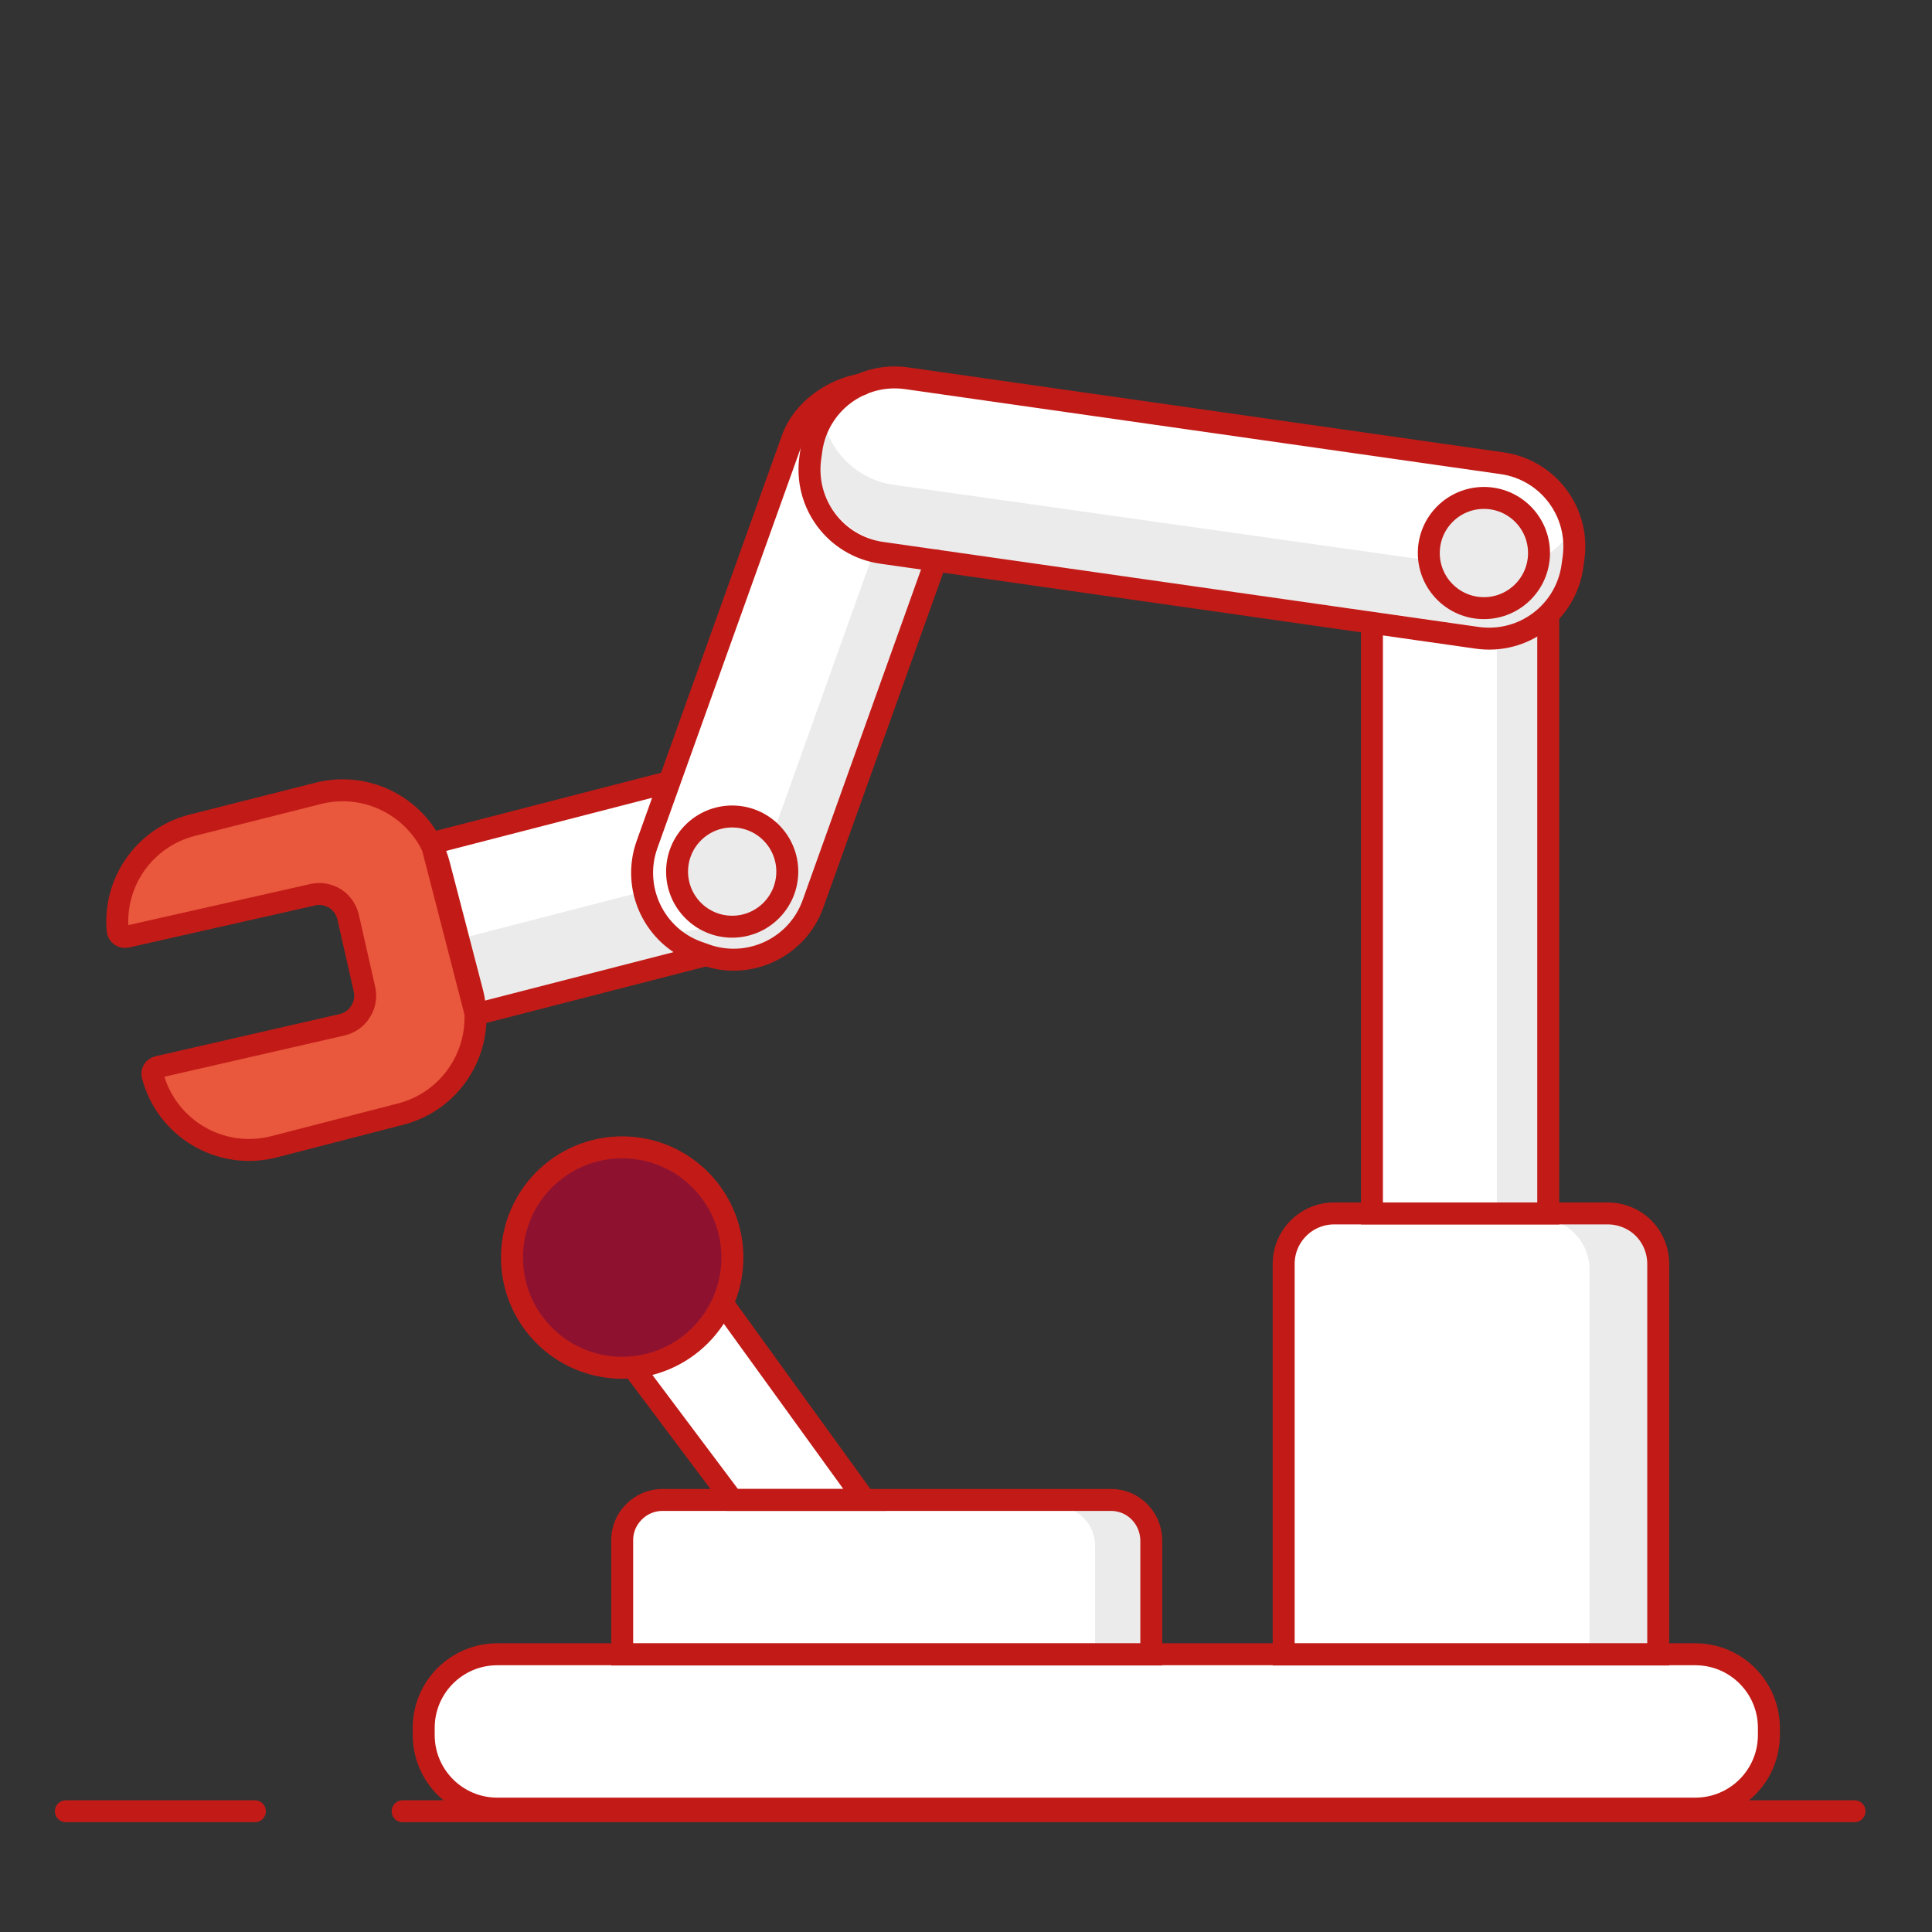 <?xml version="1.0" encoding="UTF-8"?>
<svg width="88px" height="88px" viewBox="0 0 88 88" version="1.1" xmlns="http://www.w3.org/2000/svg" xmlns:xlink="http://www.w3.org/1999/xlink">
    <rect x="0" y="0" width="88" height="88" fill="#333333" stroke="none"/>
    <title>799AAED3-C804-4463-AE3A-94413A64A6A3</title>
    <g id="Symbols" stroke="none" stroke-width="1" fill="none" fill-rule="evenodd">
        <g id="01_Basics/07_icons/05_illustrations_88x88/Product/z23-engineering-2">
            <polygon id="BG" fill-opacity="0" fill="#FFFFFF" points="0 88 88 88 88 0 0 0"></polygon>
            <g id="Illustration-88px_Product-z23-engineering-2" transform="translate(3, 17.15)">
                <g id="color_18_" transform="translate(2.341, 0)" fill-rule="nonzero">
                    <path d="M55.429,38.12 L67.889,38.12 C68.499,38.12 69.089,38.36 69.519,38.79 C69.949,39.22 70.189,39.81 70.189,40.42 L70.189,58.21 L53.129,58.21 L53.129,40.42 C53.129,39.15 54.159,38.12 55.429,38.12 L55.429,38.12 Z" id="Path_356_" fill="#FFFFFF"></path>
                    <path d="M67.809,38.35 L64.749,38.35 C66.019,38.35 67.049,39.38 67.059,40.65 L67.059,58.44 L70.109,58.44 L70.109,40.65 C70.109,39.38 69.079,38.35 67.809,38.35 Z" id="Path_355_" fill="#EBEBEB"></path>
                    <path d="M60.979,5.97 L61.339,5.97 C63.459,5.97 65.169,7.69 65.169,9.8 L65.169,38.11 L57.139,38.11 L57.139,9.8 C57.149,7.69 58.859,5.97 60.979,5.97 Z" id="Path_354_" fill="#FFFFFF"></path>
                    <path d="M31.489,20.81 L31.579,21.16 C32.109,23.21 30.869,25.31 28.819,25.84 L16.329,29.05 L14.319,21.26 L26.809,18.04 C28.859,17.52 30.959,18.75 31.489,20.81 Z" id="Path_353_" fill="#FFFFFF"></path>
                    <path d="M32.049,20.85 L31.949,20.5 C31.829,20.02 31.609,19.57 31.319,19.18 C31.079,20.68 29.969,21.89 28.499,22.28 L16.039,25.5 L14.859,20.97 L14.859,20.97 L16.859,28.75 L29.319,25.53 C31.369,24.98 32.579,22.89 32.049,20.85 L32.049,20.85 Z" id="Path_352_" fill="#EBEBEB"></path>
                    <path d="M10.529,24.68 L11.259,27.9 C11.339,28.25 11.279,28.62 11.079,28.93 C10.889,29.24 10.579,29.45 10.229,29.53 L1.849,31.45 C1.769,31.47 1.689,31.52 1.649,31.59 C1.599,31.66 1.589,31.75 1.609,31.83 L1.609,31.83 C2.239,34.25 4.699,35.7 7.119,35.09 L12.929,33.59 C15.339,32.96 16.789,30.5 16.179,28.08 L14.659,22.24 C14.029,19.82 11.559,18.37 9.139,18.99 L3.369,20.45 C1.229,21.02 -0.181,23.04 0.019,25.24 C0.029,25.33 0.079,25.41 0.159,25.47 C0.229,25.52 0.329,25.54 0.419,25.52 L8.919,23.6 C9.279,23.52 9.649,23.6 9.959,23.8 C10.249,24 10.459,24.32 10.529,24.68 Z" id="Path_351_" fill="#E9573D"></path>
                    <path d="M34.049,51.17 L28.019,51.17 L22.609,43.96 C22.219,43.41 22.069,42.74 22.179,42.08 C22.289,41.42 22.659,40.83 23.209,40.44 L23.209,40.44 C23.749,40.05 24.429,39.89 25.089,40 C25.749,40.11 26.339,40.48 26.719,41.02 L34.049,51.17 Z" id="Path_349_" fill="#FFFFFF"></path>
                    <path d="M24.829,51.17 L45.269,51.17 C45.759,51.17 46.229,51.37 46.569,51.72 C46.909,52.07 47.099,52.54 47.099,53.03 L47.099,58.21 L22.999,58.21 L22.999,53.03 C22.989,52.54 23.179,52.07 23.529,51.72 C23.869,51.37 24.339,51.17 24.829,51.17 L24.829,51.17 Z" id="Path_348_" fill="#FFFFFF"></path>
                    <path d="M45.589,51.45 L42.709,51.45 C43.199,51.45 43.659,51.64 44.009,51.98 C44.349,52.32 44.549,52.79 44.539,53.28 L44.539,58.47 L47.419,58.47 L47.419,53.28 C47.419,52.79 47.229,52.33 46.889,51.98 C46.539,51.64 46.069,51.45 45.589,51.45 L45.589,51.45 Z" id="Path_347_" fill="#EBEBEB"></path>
                    <path d="M17.309,58.2 L71.879,58.2 C73.729,58.2 75.229,59.7 75.229,61.55 L75.229,61.88 C75.229,63.73 73.729,65.23 71.879,65.23 L17.309,65.23 C15.459,65.23 13.959,63.73 13.959,61.88 L13.959,61.55 C13.959,59.7 15.459,58.2 17.309,58.2 Z" id="Rectangle_123_" fill="#FFFFFF"></path>
                    <path d="M26.789,26.34 L26.449,26.22 C24.459,25.51 23.419,23.31 24.129,21.32 L30.749,2.84 C31.459,0.85 33.659,-0.19 35.649,0.52 L35.989,0.64 C37.979,1.35 39.019,3.55 38.309,5.54 L31.689,24.02 C30.979,26.02 28.779,27.06 26.789,26.34 Z" id="Rectangle_121_" fill="#FFFFFF"></path>
                    <path d="M36.109,0.31 L35.749,0.21 C35.369,0.08 34.969,0.01 34.569,1.77635684e-15 C35.839,1.02 36.329,2.74 35.789,4.27 L29.179,22.75 C28.609,24.31 27.109,25.33 25.449,25.27 C25.779,25.54 26.149,25.75 26.549,25.9 L26.899,26.02 C28.889,26.73 31.079,25.69 31.799,23.7 L38.429,5.24 C38.779,4.28 38.729,3.22 38.299,2.29 C37.859,1.37 37.069,0.66 36.109,0.31 Z" id="Path_343_" fill="#EBEBEB"></path>
                    <circle id="Oval_214_" fill="#8E1230" cx="22.999" cy="40.13" r="5.02"></circle>
                    <rect id="Rectangle_119_" fill="#EBEBEB" x="62.839" y="10.55" width="1.92" height="27.8"></rect>
                    <path d="M31.569,3.69 L31.619,3.33 C31.919,1.23 33.859,-0.22 35.959,0.08 L63.079,3.95 C65.179,4.25 66.629,6.19 66.329,8.29 L66.279,8.65 C65.979,10.75 64.039,12.2 61.939,11.9 L34.819,8.03 C32.719,7.73 31.269,5.79 31.569,3.69 Z" id="Rectangle_118_" fill="#FFFFFF"></path>
                    <path d="M62.459,8.76 L35.349,4.93 C33.809,4.71 32.549,3.57 32.179,2.05 C32.059,2.32 31.979,2.62 31.939,2.91 L31.889,3.27 C31.589,5.36 33.049,7.3 35.139,7.6 L62.259,11.43 C64.349,11.73 66.289,10.27 66.589,8.18 L66.649,7.82 C66.719,7.32 66.689,6.82 66.559,6.33 C65.919,8 64.219,9 62.459,8.76 L62.459,8.76 Z" id="Path_337_" fill="#EBEBEB"></path>
                </g>
                <g id="stroke_16_" transform="translate(0, 0.041)" stroke="#C21B17">
                    <path d="M19.65,58.159 L74.22,58.159 C76.07,58.159 77.57,59.659 77.57,61.509 L77.57,61.839 C77.57,63.689 76.07,65.189 74.22,65.189 L19.65,65.189 C17.8,65.189 16.3,63.689 16.3,61.839 L16.3,61.509 C16.3,59.659 17.8,58.159 19.65,58.159 Z" id="Rectangle_122_"></path>
                    <path d="M57.77,38.079 L70.23,38.079 C70.84,38.079 71.43,38.319 71.86,38.749 C72.29,39.179 72.53,39.769 72.53,40.379 L72.53,58.169 L55.47,58.169 L55.47,40.379 C55.47,39.109 56.5,38.079 57.77,38.079 L57.77,38.079 Z" id="Path_346_"></path>
                    <polyline id="Path_299_" stroke-width="1.002" points="29.06 26.339 18.67 29.009 16.66 21.219 27.48 18.429"></polyline>
                    <path d="M39.63,8.339 L34.03,23.979 C33.32,25.969 31.12,27.009 29.13,26.299 L28.79,26.179 C26.8,25.469 25.76,23.269 26.47,21.279 L33.09,2.799 C33.57,1.459 34.93,0.549 36.24,0.319" id="Rectangle_120_" stroke-linecap="round" stroke-linejoin="round"></path>
                    <path d="M12.87,24.639 L13.6,27.859 C13.68,28.209 13.62,28.579 13.42,28.889 C13.23,29.199 12.92,29.409 12.57,29.489 L4.19,31.409 C4.11,31.429 4.03,31.479 3.99,31.549 C3.94,31.619 3.93,31.709 3.95,31.789 L3.95,31.789 C4.58,34.209 7.04,35.659 9.46,35.049 L15.27,33.549 C17.68,32.919 19.13,30.459 18.52,28.039 L17,22.199 C16.37,19.779 13.9,18.329 11.48,18.949 L5.71,20.409 C3.57,20.979 2.16,22.999 2.36,25.199 C2.37,25.289 2.42,25.369 2.5,25.429 C2.57,25.479 2.67,25.499 2.76,25.479 L11.26,23.559 C11.62,23.479 11.99,23.559 12.3,23.759 C12.59,23.959 12.8,24.279 12.87,24.639 Z" id="Path_342_"></path>
                    <circle id="Oval_215_" fill="#EBEBEB" fill-rule="nonzero" cx="30.35" cy="22.509" r="2.51"></circle>
                    <polyline id="Path_341_" points="29.91 42.169 36.39 51.129 30.36 51.129 25.83 45.089"></polyline>
                    <circle id="Oval_213_" cx="25.34" cy="40.089" r="5.02"></circle>
                    <path d="M27.17,51.129 L47.61,51.129 C48.1,51.129 48.57,51.329 48.91,51.679 C49.25,52.029 49.44,52.499 49.44,52.989 L49.44,58.169 L25.34,58.169 L25.34,52.989 C25.33,52.499 25.52,52.029 25.87,51.679 C26.21,51.329 26.68,51.129 27.17,51.129 L27.17,51.129 Z" id="Path_339_"></path>
                    <polyline id="Path_300_" points="67.52 10.789 67.52 38.079 59.49 38.079 59.49 11.179"></polyline>
                    <path d="M33.91,3.649 L33.96,3.289 C34.26,1.189 36.2,-0.261 38.3,0.039 L65.42,3.909 C67.52,4.209 68.97,6.149 68.67,8.249 L68.62,8.609 C68.32,10.709 66.38,12.159 64.28,11.859 L37.16,7.989 C35.06,7.689 33.61,5.749 33.91,3.649 Z" id="Rectangle_117_"></path>
                    <circle id="Oval_212_" fill="#EBEBEB" fill-rule="nonzero" cx="64.59" cy="7.999" r="2.51"></circle>
                    <line x1="15.34" y1="65.309" x2="81.47" y2="65.309" id="Path_336_" stroke-linecap="round" stroke-linejoin="round"></line>
                    <line x1="3.10862447e-15" y1="65.309" x2="8.61" y2="65.309" id="Path_335_" stroke-linecap="round" stroke-linejoin="round"></line>
                </g>
            </g>
        </g>
    </g>
</svg>